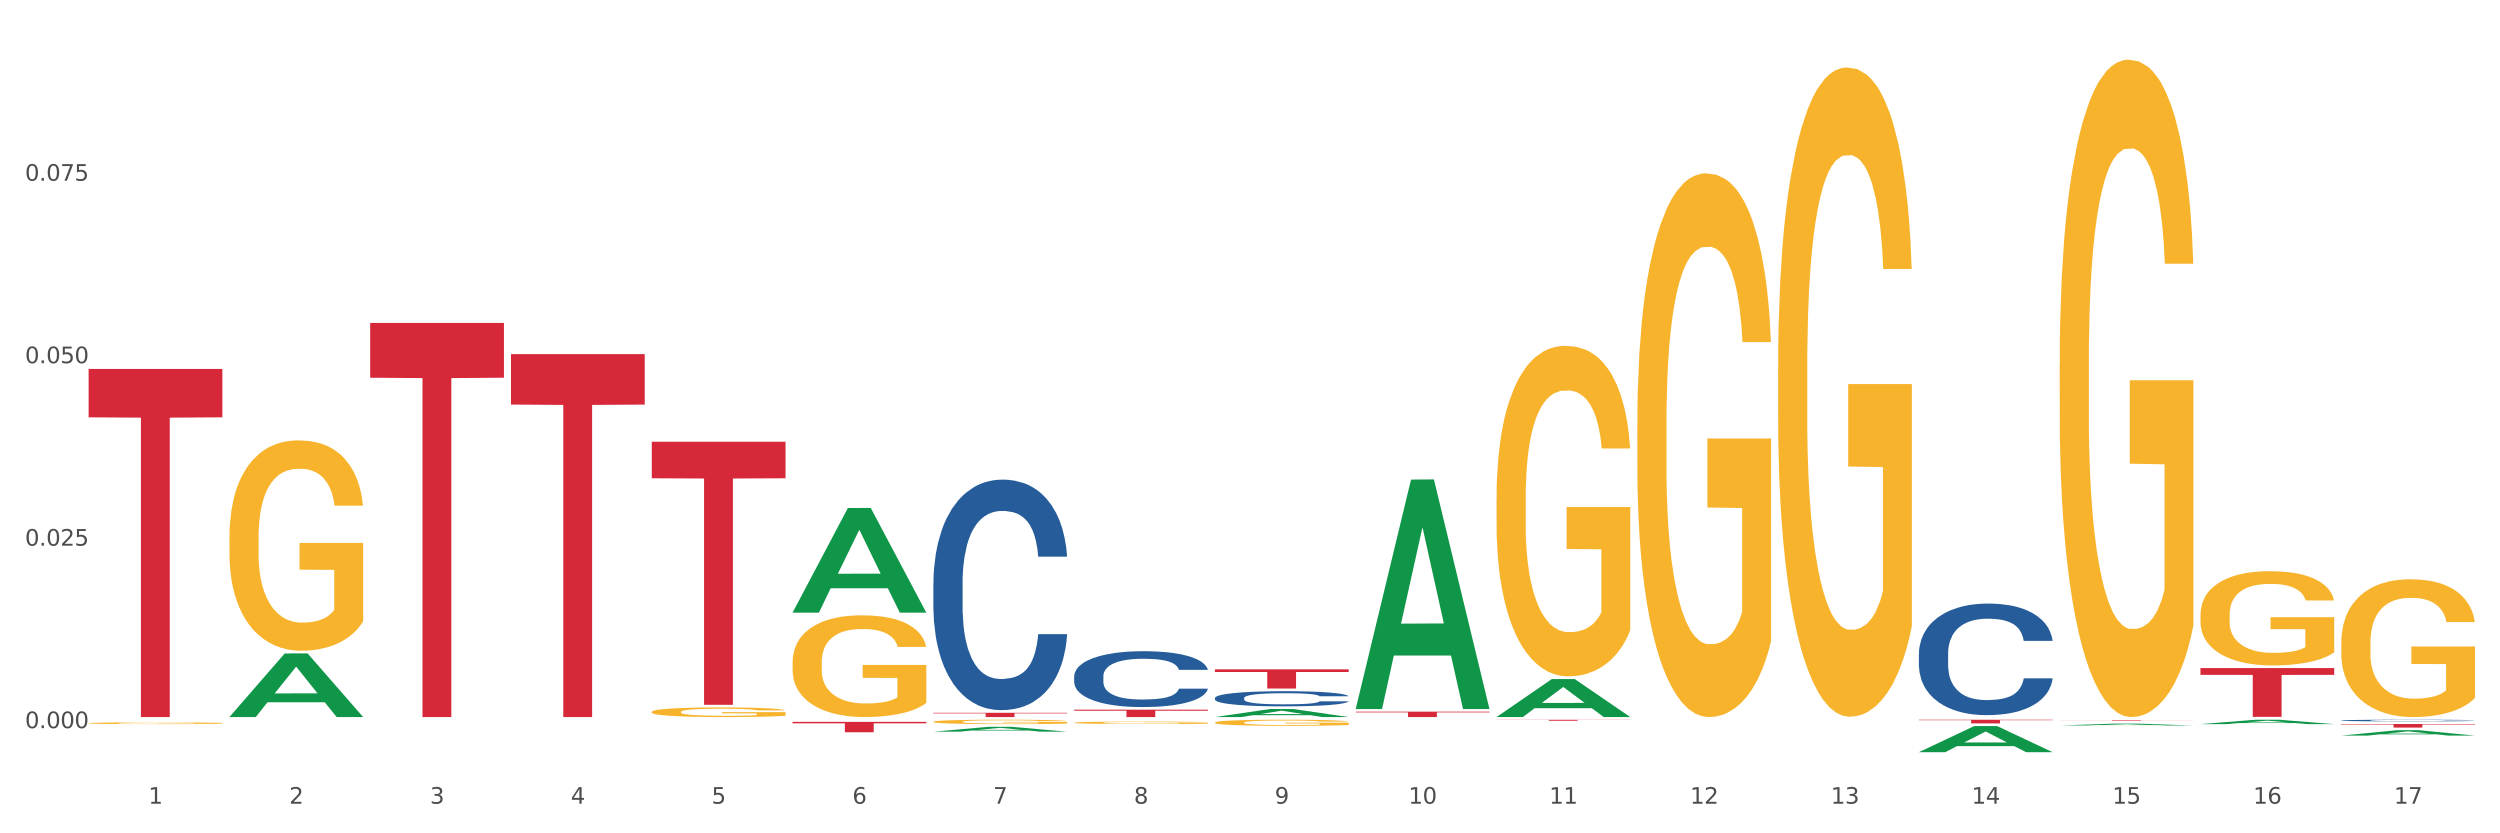 <?xml version="1.0" encoding="utf-8" standalone="no"?>
<!DOCTYPE svg PUBLIC "-//W3C//DTD SVG 1.1//EN"
  "http://www.w3.org/Graphics/SVG/1.1/DTD/svg11.dtd">
<svg xmlns:xlink="http://www.w3.org/1999/xlink" width="1080pt" height="360pt" viewBox="0 0 1080 360" xmlns="http://www.w3.org/2000/svg" version="1.1">
 <rect x="0" y="0" width="1080" height="360" fill="#333333" stroke="none"/>
 <defs>
  <style type="text/css">*{stroke-linejoin: round; stroke-linecap: butt}</style>
 </defs>
 <g id="figure_1">
  <g id="patch_1">
   <path d="M 0 360 
L 1080 360 
L 1080 0 
L 0 0 
z
" style="fill: #ffffff; stroke: #ffffff; stroke-linejoin: miter"/>
  </g>
  <g id="axes_1">
   <g id="matplotlib.axis_1">
    <g id="xtick_1">
     <g id="text_1">
      <!-- 1 -->
      <g style="fill: #4d4d4d" transform="translate(64.119 347.204) scale(0.096 -0.096)">
       <defs>
        <path id="DejaVuSans-31" d="M 794 531 
L 1825 531 
L 1825 4091 
L 703 3866 
L 703 4441 
L 1819 4666 
L 2450 4666 
L 2450 531 
L 3481 531 
L 3481 0 
L 794 0 
L 794 531 
z
" transform="scale(0.016)"/>
       </defs>
       <use xlink:href="#DejaVuSans-31"/>
      </g>
     </g>
    </g>
    <g id="xtick_2">
     <g id="text_2">
      <!-- 2 -->
      <g style="fill: #4d4d4d" transform="translate(124.94 347.204) scale(0.096 -0.096)">
       <defs>
        <path id="DejaVuSans-32" d="M 1228 531 
L 3431 531 
L 3431 0 
L 469 0 
L 469 531 
Q 828 903 1448 1529 
Q 2069 2156 2228 2338 
Q 2531 2678 2651 2914 
Q 2772 3150 2772 3378 
Q 2772 3750 2511 3984 
Q 2250 4219 1831 4219 
Q 1534 4219 1204 4116 
Q 875 4013 500 3803 
L 500 4441 
Q 881 4594 1212 4672 
Q 1544 4750 1819 4750 
Q 2544 4750 2975 4387 
Q 3406 4025 3406 3419 
Q 3406 3131 3298 2873 
Q 3191 2616 2906 2266 
Q 2828 2175 2409 1742 
Q 1991 1309 1228 531 
z
" transform="scale(0.016)"/>
       </defs>
       <use xlink:href="#DejaVuSans-32"/>
      </g>
     </g>
    </g>
    <g id="xtick_3">
     <g id="text_3">
      <!-- 3 -->
      <g style="fill: #4d4d4d" transform="translate(185.761 347.204) scale(0.096 -0.096)">
       <defs>
        <path id="DejaVuSans-33" d="M 2597 2516 
Q 3050 2419 3304 2112 
Q 3559 1806 3559 1356 
Q 3559 666 3084 287 
Q 2609 -91 1734 -91 
Q 1441 -91 1130 -33 
Q 819 25 488 141 
L 488 750 
Q 750 597 1062 519 
Q 1375 441 1716 441 
Q 2309 441 2620 675 
Q 2931 909 2931 1356 
Q 2931 1769 2642 2001 
Q 2353 2234 1838 2234 
L 1294 2234 
L 1294 2753 
L 1863 2753 
Q 2328 2753 2575 2939 
Q 2822 3125 2822 3475 
Q 2822 3834 2567 4026 
Q 2313 4219 1838 4219 
Q 1578 4219 1281 4162 
Q 984 4106 628 3988 
L 628 4550 
Q 988 4650 1302 4700 
Q 1616 4750 1894 4750 
Q 2613 4750 3031 4423 
Q 3450 4097 3450 3541 
Q 3450 3153 3228 2886 
Q 3006 2619 2597 2516 
z
" transform="scale(0.016)"/>
       </defs>
       <use xlink:href="#DejaVuSans-33"/>
      </g>
     </g>
    </g>
    <g id="xtick_4">
     <g id="text_4">
      <!-- 4 -->
      <g style="fill: #4d4d4d" transform="translate(246.582 347.204) scale(0.096 -0.096)">
       <defs>
        <path id="DejaVuSans-34" d="M 2419 4116 
L 825 1625 
L 2419 1625 
L 2419 4116 
z
M 2253 4666 
L 3047 4666 
L 3047 1625 
L 3713 1625 
L 3713 1100 
L 3047 1100 
L 3047 0 
L 2419 0 
L 2419 1100 
L 313 1100 
L 313 1709 
L 2253 4666 
z
" transform="scale(0.016)"/>
       </defs>
       <use xlink:href="#DejaVuSans-34"/>
      </g>
     </g>
    </g>
    <g id="xtick_5">
     <g id="text_5">
      <!-- 5 -->
      <g style="fill: #4d4d4d" transform="translate(307.403 347.204) scale(0.096 -0.096)">
       <defs>
        <path id="DejaVuSans-35" d="M 691 4666 
L 3169 4666 
L 3169 4134 
L 1269 4134 
L 1269 2991 
Q 1406 3038 1543 3061 
Q 1681 3084 1819 3084 
Q 2600 3084 3056 2656 
Q 3513 2228 3513 1497 
Q 3513 744 3044 326 
Q 2575 -91 1722 -91 
Q 1428 -91 1123 -41 
Q 819 9 494 109 
L 494 744 
Q 775 591 1075 516 
Q 1375 441 1709 441 
Q 2250 441 2565 725 
Q 2881 1009 2881 1497 
Q 2881 1984 2565 2268 
Q 2250 2553 1709 2553 
Q 1456 2553 1204 2497 
Q 953 2441 691 2322 
L 691 4666 
z
" transform="scale(0.016)"/>
       </defs>
       <use xlink:href="#DejaVuSans-35"/>
      </g>
     </g>
    </g>
    <g id="xtick_6">
     <g id="text_6">
      <!-- 6 -->
      <g style="fill: #4d4d4d" transform="translate(368.224 347.204) scale(0.096 -0.096)">
       <defs>
        <path id="DejaVuSans-36" d="M 2113 2584 
Q 1688 2584 1439 2293 
Q 1191 2003 1191 1497 
Q 1191 994 1439 701 
Q 1688 409 2113 409 
Q 2538 409 2786 701 
Q 3034 994 3034 1497 
Q 3034 2003 2786 2293 
Q 2538 2584 2113 2584 
z
M 3366 4563 
L 3366 3988 
Q 3128 4100 2886 4159 
Q 2644 4219 2406 4219 
Q 1781 4219 1451 3797 
Q 1122 3375 1075 2522 
Q 1259 2794 1537 2939 
Q 1816 3084 2150 3084 
Q 2853 3084 3261 2657 
Q 3669 2231 3669 1497 
Q 3669 778 3244 343 
Q 2819 -91 2113 -91 
Q 1303 -91 875 529 
Q 447 1150 447 2328 
Q 447 3434 972 4092 
Q 1497 4750 2381 4750 
Q 2619 4750 2861 4703 
Q 3103 4656 3366 4563 
z
" transform="scale(0.016)"/>
       </defs>
       <use xlink:href="#DejaVuSans-36"/>
      </g>
     </g>
    </g>
    <g id="xtick_7">
     <g id="text_7">
      <!-- 7 -->
      <g style="fill: #4d4d4d" transform="translate(429.045 347.204) scale(0.096 -0.096)">
       <defs>
        <path id="DejaVuSans-37" d="M 525 4666 
L 3525 4666 
L 3525 4397 
L 1831 0 
L 1172 0 
L 2766 4134 
L 525 4134 
L 525 4666 
z
" transform="scale(0.016)"/>
       </defs>
       <use xlink:href="#DejaVuSans-37"/>
      </g>
     </g>
    </g>
    <g id="xtick_8">
     <g id="text_8">
      <!-- 8 -->
      <g style="fill: #4d4d4d" transform="translate(489.866 347.204) scale(0.096 -0.096)">
       <defs>
        <path id="DejaVuSans-38" d="M 2034 2216 
Q 1584 2216 1326 1975 
Q 1069 1734 1069 1313 
Q 1069 891 1326 650 
Q 1584 409 2034 409 
Q 2484 409 2743 651 
Q 3003 894 3003 1313 
Q 3003 1734 2745 1975 
Q 2488 2216 2034 2216 
z
M 1403 2484 
Q 997 2584 770 2862 
Q 544 3141 544 3541 
Q 544 4100 942 4425 
Q 1341 4750 2034 4750 
Q 2731 4750 3128 4425 
Q 3525 4100 3525 3541 
Q 3525 3141 3298 2862 
Q 3072 2584 2669 2484 
Q 3125 2378 3379 2068 
Q 3634 1759 3634 1313 
Q 3634 634 3220 271 
Q 2806 -91 2034 -91 
Q 1263 -91 848 271 
Q 434 634 434 1313 
Q 434 1759 690 2068 
Q 947 2378 1403 2484 
z
M 1172 3481 
Q 1172 3119 1398 2916 
Q 1625 2713 2034 2713 
Q 2441 2713 2670 2916 
Q 2900 3119 2900 3481 
Q 2900 3844 2670 4047 
Q 2441 4250 2034 4250 
Q 1625 4250 1398 4047 
Q 1172 3844 1172 3481 
z
" transform="scale(0.016)"/>
       </defs>
       <use xlink:href="#DejaVuSans-38"/>
      </g>
     </g>
    </g>
    <g id="xtick_9">
     <g id="text_9">
      <!-- 9 -->
      <g style="fill: #4d4d4d" transform="translate(550.688 347.204) scale(0.096 -0.096)">
       <defs>
        <path id="DejaVuSans-39" d="M 703 97 
L 703 672 
Q 941 559 1184 500 
Q 1428 441 1663 441 
Q 2288 441 2617 861 
Q 2947 1281 2994 2138 
Q 2813 1869 2534 1725 
Q 2256 1581 1919 1581 
Q 1219 1581 811 2004 
Q 403 2428 403 3163 
Q 403 3881 828 4315 
Q 1253 4750 1959 4750 
Q 2769 4750 3195 4129 
Q 3622 3509 3622 2328 
Q 3622 1225 3098 567 
Q 2575 -91 1691 -91 
Q 1453 -91 1209 -44 
Q 966 3 703 97 
z
M 1959 2075 
Q 2384 2075 2632 2365 
Q 2881 2656 2881 3163 
Q 2881 3666 2632 3958 
Q 2384 4250 1959 4250 
Q 1534 4250 1286 3958 
Q 1038 3666 1038 3163 
Q 1038 2656 1286 2365 
Q 1534 2075 1959 2075 
z
" transform="scale(0.016)"/>
       </defs>
       <use xlink:href="#DejaVuSans-39"/>
      </g>
     </g>
    </g>
    <g id="xtick_10">
     <g id="text_10">
      <!-- 10 -->
      <g style="fill: #4d4d4d" transform="translate(608.455 347.204) scale(0.096 -0.096)">
       <defs>
        <path id="DejaVuSans-30" d="M 2034 4250 
Q 1547 4250 1301 3770 
Q 1056 3291 1056 2328 
Q 1056 1369 1301 889 
Q 1547 409 2034 409 
Q 2525 409 2770 889 
Q 3016 1369 3016 2328 
Q 3016 3291 2770 3770 
Q 2525 4250 2034 4250 
z
M 2034 4750 
Q 2819 4750 3233 4129 
Q 3647 3509 3647 2328 
Q 3647 1150 3233 529 
Q 2819 -91 2034 -91 
Q 1250 -91 836 529 
Q 422 1150 422 2328 
Q 422 3509 836 4129 
Q 1250 4750 2034 4750 
z
" transform="scale(0.016)"/>
       </defs>
       <use xlink:href="#DejaVuSans-31"/>
       <use xlink:href="#DejaVuSans-30" transform="translate(63.623 0)"/>
      </g>
     </g>
    </g>
    <g id="xtick_11">
     <g id="text_11">
      <!-- 11 -->
      <g style="fill: #4d4d4d" transform="translate(669.276 347.204) scale(0.096 -0.096)">
       <use xlink:href="#DejaVuSans-31"/>
       <use xlink:href="#DejaVuSans-31" transform="translate(63.623 0)"/>
      </g>
     </g>
    </g>
    <g id="xtick_12">
     <g id="text_12">
      <!-- 12 -->
      <g style="fill: #4d4d4d" transform="translate(730.097 347.204) scale(0.096 -0.096)">
       <use xlink:href="#DejaVuSans-31"/>
       <use xlink:href="#DejaVuSans-32" transform="translate(63.623 0)"/>
      </g>
     </g>
    </g>
    <g id="xtick_13">
     <g id="text_13">
      <!-- 13 -->
      <g style="fill: #4d4d4d" transform="translate(790.918 347.204) scale(0.096 -0.096)">
       <use xlink:href="#DejaVuSans-31"/>
       <use xlink:href="#DejaVuSans-33" transform="translate(63.623 0)"/>
      </g>
     </g>
    </g>
    <g id="xtick_14">
     <g id="text_14">
      <!-- 14 -->
      <g style="fill: #4d4d4d" transform="translate(851.739 347.204) scale(0.096 -0.096)">
       <use xlink:href="#DejaVuSans-31"/>
       <use xlink:href="#DejaVuSans-34" transform="translate(63.623 0)"/>
      </g>
     </g>
    </g>
    <g id="xtick_15">
     <g id="text_15">
      <!-- 15 -->
      <g style="fill: #4d4d4d" transform="translate(912.56 347.204) scale(0.096 -0.096)">
       <use xlink:href="#DejaVuSans-31"/>
       <use xlink:href="#DejaVuSans-35" transform="translate(63.623 0)"/>
      </g>
     </g>
    </g>
    <g id="xtick_16">
     <g id="text_16">
      <!-- 16 -->
      <g style="fill: #4d4d4d" transform="translate(973.381 347.204) scale(0.096 -0.096)">
       <use xlink:href="#DejaVuSans-31"/>
       <use xlink:href="#DejaVuSans-36" transform="translate(63.623 0)"/>
      </g>
     </g>
    </g>
    <g id="xtick_17">
     <g id="text_17">
      <!-- 17 -->
      <g style="fill: #4d4d4d" transform="translate(1034.202 347.204) scale(0.096 -0.096)">
       <use xlink:href="#DejaVuSans-31"/>
       <use xlink:href="#DejaVuSans-37" transform="translate(63.623 0)"/>
      </g>
     </g>
    </g>
    <g id="xtick_18"/>
    <g id="xtick_19"/>
    <g id="xtick_20"/>
    <g id="xtick_21"/>
    <g id="xtick_22"/>
    <g id="xtick_23"/>
    <g id="xtick_24"/>
    <g id="xtick_25"/>
    <g id="xtick_26"/>
    <g id="xtick_27"/>
    <g id="xtick_28"/>
    <g id="xtick_29"/>
    <g id="xtick_30"/>
    <g id="xtick_31"/>
    <g id="xtick_32"/>
    <g id="xtick_33"/>
   </g>
   <g id="matplotlib.axis_2">
    <g id="ytick_1">
     <g id="text_18">
      <!-- 0.000 -->
      <g style="fill: #4d4d4d" transform="translate(10.8 314.562) scale(0.096 -0.096)">
       <defs>
        <path id="DejaVuSans-2e" d="M 684 794 
L 1344 794 
L 1344 0 
L 684 0 
L 684 794 
z
" transform="scale(0.016)"/>
       </defs>
       <use xlink:href="#DejaVuSans-30"/>
       <use xlink:href="#DejaVuSans-2e" transform="translate(63.623 0)"/>
       <use xlink:href="#DejaVuSans-30" transform="translate(95.41 0)"/>
       <use xlink:href="#DejaVuSans-30" transform="translate(159.033 0)"/>
       <use xlink:href="#DejaVuSans-30" transform="translate(222.656 0)"/>
      </g>
     </g>
    </g>
    <g id="ytick_2">
     <g id="text_19">
      <!-- 0.025 -->
      <g style="fill: #4d4d4d" transform="translate(10.8 235.734) scale(0.096 -0.096)">
       <use xlink:href="#DejaVuSans-30"/>
       <use xlink:href="#DejaVuSans-2e" transform="translate(63.623 0)"/>
       <use xlink:href="#DejaVuSans-30" transform="translate(95.41 0)"/>
       <use xlink:href="#DejaVuSans-32" transform="translate(159.033 0)"/>
       <use xlink:href="#DejaVuSans-35" transform="translate(222.656 0)"/>
      </g>
     </g>
    </g>
    <g id="ytick_3">
     <g id="text_20">
      <!-- 0.050 -->
      <g style="fill: #4d4d4d" transform="translate(10.8 156.906) scale(0.096 -0.096)">
       <use xlink:href="#DejaVuSans-30"/>
       <use xlink:href="#DejaVuSans-2e" transform="translate(63.623 0)"/>
       <use xlink:href="#DejaVuSans-30" transform="translate(95.41 0)"/>
       <use xlink:href="#DejaVuSans-35" transform="translate(159.033 0)"/>
       <use xlink:href="#DejaVuSans-30" transform="translate(222.656 0)"/>
      </g>
     </g>
    </g>
    <g id="ytick_4">
     <g id="text_21">
      <!-- 0.075 -->
      <g style="fill: #4d4d4d" transform="translate(10.8 78.078) scale(0.096 -0.096)">
       <use xlink:href="#DejaVuSans-30"/>
       <use xlink:href="#DejaVuSans-2e" transform="translate(63.623 0)"/>
       <use xlink:href="#DejaVuSans-30" transform="translate(95.41 0)"/>
       <use xlink:href="#DejaVuSans-37" transform="translate(159.033 0)"/>
       <use xlink:href="#DejaVuSans-35" transform="translate(222.656 0)"/>
      </g>
     </g>
    </g>
    <g id="ytick_5"/>
    <g id="ytick_6"/>
    <g id="ytick_7"/>
    <g id="ytick_8"/>
   </g>
   <g id="PolyCollection_1">
    <path d="M 99.104 309.723 
L 99.164 309.697 
L 122.99 282.29 
L 132.879 282.264 
L 156.884 309.775 
L 145.447 309.775 
L 140.265 303.368 
L 115.664 303.368 
L 115.485 303.472 
L 110.481 309.775 
L 99.104 309.775 
L 99.104 309.723 
L 118.761 299.545 
L 137.167 299.52 
L 128.054 288.128 
L 127.934 288.076 
L 127.815 288.154 
L 118.702 299.52 
L 118.761 299.545 
L 99.104 309.723 
z
" clip-path="url(#pbb69e9d48c)" style="fill: #109648"/>
    <path d="M 524.851 301.539 
L 524.92 301.533 
L 524.92 301.365 
L 525.125 301.138 
L 525.876 300.719 
L 526.832 300.402 
L 528.471 300.032 
L 529.359 299.876 
L 530.52 299.703 
L 532.911 299.421 
L 535.643 299.182 
L 537.555 299.051 
L 538.989 298.967 
L 542.199 298.817 
L 544.043 298.752 
L 545.956 298.698 
L 547.595 298.662 
L 550.327 298.62 
L 552.512 298.602 
L 555.039 298.596 
L 557.156 298.602 
L 559.957 298.626 
L 564.054 298.698 
L 565.625 298.74 
L 567.743 298.811 
L 569.928 298.907 
L 571.704 299.003 
L 573.753 299.14 
L 575.87 299.32 
L 577.919 299.547 
L 579.353 299.756 
L 580.514 299.978 
L 581.539 300.247 
L 582.29 300.54 
L 582.632 300.785 
L 570.133 300.785 
L 569.792 300.564 
L 569.109 300.325 
L 568.426 300.163 
L 567.674 300.032 
L 566.513 299.882 
L 565.489 299.786 
L 563.781 299.673 
L 562.21 299.601 
L 560.913 299.559 
L 559.342 299.523 
L 555.995 299.487 
L 553.605 299.487 
L 552.102 299.499 
L 550.258 299.529 
L 548.687 299.571 
L 546.843 299.643 
L 545.409 299.721 
L 543.975 299.822 
L 543.155 299.894 
L 541.926 300.026 
L 541.106 300.133 
L 540.014 300.319 
L 539.399 300.45 
L 538.306 300.791 
L 537.828 301.042 
L 537.623 301.216 
L 537.487 301.407 
L 537.487 302.34 
L 537.896 302.759 
L 538.238 302.938 
L 538.784 303.142 
L 539.809 303.405 
L 541.311 303.662 
L 542.882 303.848 
L 544.18 303.961 
L 545.409 304.045 
L 546.639 304.111 
L 548.141 304.171 
L 549.37 304.207 
L 551.214 304.242 
L 553.4 304.26 
L 555.107 304.26 
L 558.591 304.23 
L 560.162 304.201 
L 561.664 304.159 
L 563.303 304.093 
L 564.601 304.021 
L 565.352 303.967 
L 566.582 303.854 
L 567.538 303.734 
L 568.357 303.596 
L 568.904 303.477 
L 569.518 303.297 
L 569.996 303.094 
L 570.133 302.986 
L 582.632 302.986 
L 582.358 303.202 
L 581.88 303.411 
L 580.924 303.692 
L 580.173 303.854 
L 579.012 304.051 
L 577.782 304.219 
L 576.075 304.404 
L 574.504 304.541 
L 572.865 304.661 
L 571.089 304.769 
L 567.879 304.918 
L 566.718 304.96 
L 564.259 305.032 
L 562.347 305.074 
L 559.547 305.116 
L 556.678 305.14 
L 553.673 305.146 
L 551.01 305.134 
L 548.073 305.098 
L 546.229 305.062 
L 544.18 305.008 
L 541.789 304.924 
L 539.536 304.823 
L 537.418 304.703 
L 535.438 304.565 
L 533.594 304.41 
L 531.203 304.153 
L 529.427 303.901 
L 528.13 303.668 
L 527.242 303.471 
L 526.354 303.22 
L 525.876 303.046 
L 525.125 302.627 
L 524.851 302.239 
L 524.851 301.539 
z
" clip-path="url(#pbb69e9d48c)" style="fill: #255c99"/>
    <path d="M 828.957 282.399 
L 829.025 282.355 
L 829.025 281.122 
L 829.23 279.449 
L 829.981 276.368 
L 830.937 274.035 
L 832.577 271.306 
L 833.464 270.162 
L 834.626 268.885 
L 837.016 266.816 
L 839.748 265.055 
L 841.66 264.087 
L 843.094 263.471 
L 846.304 262.37 
L 848.149 261.886 
L 850.061 261.49 
L 851.7 261.226 
L 854.432 260.918 
L 856.617 260.786 
L 859.144 260.742 
L 861.262 260.786 
L 864.062 260.962 
L 868.16 261.49 
L 869.731 261.798 
L 871.848 262.326 
L 874.033 263.031 
L 875.809 263.735 
L 877.858 264.747 
L 879.975 266.068 
L 882.024 267.741 
L 883.459 269.281 
L 884.62 270.91 
L 885.644 272.891 
L 886.395 275.048 
L 886.737 276.852 
L 874.238 276.852 
L 873.897 275.224 
L 873.214 273.463 
L 872.531 272.274 
L 871.78 271.306 
L 870.619 270.206 
L 869.594 269.501 
L 867.887 268.665 
L 866.316 268.137 
L 865.018 267.829 
L 863.447 267.565 
L 860.101 267.3 
L 857.71 267.3 
L 856.208 267.388 
L 854.364 267.609 
L 852.793 267.917 
L 850.949 268.445 
L 849.514 269.017 
L 848.08 269.765 
L 847.261 270.294 
L 846.031 271.262 
L 845.212 272.054 
L 844.119 273.419 
L 843.504 274.387 
L 842.411 276.896 
L 841.933 278.745 
L 841.729 280.022 
L 841.592 281.43 
L 841.592 288.297 
L 842.002 291.378 
L 842.343 292.699 
L 842.89 294.195 
L 843.914 296.132 
L 845.417 298.025 
L 846.987 299.389 
L 848.285 300.226 
L 849.514 300.842 
L 850.744 301.326 
L 852.246 301.766 
L 853.476 302.031 
L 855.32 302.295 
L 857.505 302.427 
L 859.213 302.427 
L 862.696 302.207 
L 864.267 301.986 
L 865.769 301.678 
L 867.409 301.194 
L 868.706 300.666 
L 869.457 300.27 
L 870.687 299.433 
L 871.643 298.553 
L 872.463 297.541 
L 873.009 296.66 
L 873.624 295.34 
L 874.102 293.843 
L 874.238 293.051 
L 886.737 293.051 
L 886.464 294.636 
L 885.986 296.176 
L 885.029 298.245 
L 884.278 299.433 
L 883.117 300.886 
L 881.888 302.119 
L 880.18 303.483 
L 878.609 304.496 
L 876.97 305.376 
L 875.194 306.168 
L 871.984 307.269 
L 870.823 307.577 
L 868.365 308.105 
L 866.452 308.413 
L 863.652 308.721 
L 860.784 308.897 
L 857.779 308.941 
L 855.115 308.853 
L 852.178 308.589 
L 850.334 308.325 
L 848.285 307.929 
L 845.895 307.313 
L 843.641 306.564 
L 841.524 305.684 
L 839.543 304.672 
L 837.699 303.527 
L 835.309 301.634 
L 833.533 299.786 
L 832.235 298.069 
L 831.347 296.616 
L 830.459 294.768 
L 829.981 293.491 
L 829.23 290.41 
L 828.957 287.549 
L 828.957 282.399 
z
" clip-path="url(#pbb69e9d48c)" style="fill: #255c99"/>
    <path d="M 1011.42 311.241 
L 1011.488 311.241 
L 1011.488 311.222 
L 1011.693 311.197 
L 1012.444 311.15 
L 1013.401 311.115 
L 1015.04 311.074 
L 1015.928 311.057 
L 1017.089 311.038 
L 1019.479 311.007 
L 1022.211 310.98 
L 1024.123 310.966 
L 1025.558 310.956 
L 1028.768 310.94 
L 1030.612 310.932 
L 1032.524 310.926 
L 1034.163 310.922 
L 1036.895 310.918 
L 1039.081 310.916 
L 1041.608 310.915 
L 1043.725 310.916 
L 1046.525 310.918 
L 1050.623 310.926 
L 1052.194 310.931 
L 1054.311 310.939 
L 1056.497 310.95 
L 1058.272 310.96 
L 1060.321 310.975 
L 1062.439 310.995 
L 1064.487 311.021 
L 1065.922 311.044 
L 1067.083 311.068 
L 1068.107 311.098 
L 1068.859 311.131 
L 1069.2 311.158 
L 1056.701 311.158 
L 1056.36 311.133 
L 1055.677 311.107 
L 1054.994 311.089 
L 1054.243 311.074 
L 1053.082 311.058 
L 1052.057 311.047 
L 1050.35 311.034 
L 1048.779 311.027 
L 1047.481 311.022 
L 1045.91 311.018 
L 1042.564 311.014 
L 1040.173 311.014 
L 1038.671 311.015 
L 1036.827 311.019 
L 1035.256 311.023 
L 1033.412 311.031 
L 1031.978 311.04 
L 1030.543 311.051 
L 1029.724 311.059 
L 1028.494 311.074 
L 1027.675 311.086 
L 1026.582 311.106 
L 1025.967 311.121 
L 1024.875 311.158 
L 1024.397 311.186 
L 1024.192 311.205 
L 1024.055 311.227 
L 1024.055 311.33 
L 1024.465 311.376 
L 1024.806 311.396 
L 1025.353 311.419 
L 1026.377 311.448 
L 1027.88 311.477 
L 1029.451 311.497 
L 1030.748 311.51 
L 1031.978 311.519 
L 1033.207 311.526 
L 1034.71 311.533 
L 1035.939 311.537 
L 1037.783 311.541 
L 1039.969 311.543 
L 1041.676 311.543 
L 1045.159 311.54 
L 1046.73 311.536 
L 1048.233 311.532 
L 1049.872 311.524 
L 1051.169 311.516 
L 1051.921 311.51 
L 1053.15 311.498 
L 1054.106 311.485 
L 1054.926 311.469 
L 1055.472 311.456 
L 1056.087 311.436 
L 1056.565 311.414 
L 1056.701 311.402 
L 1069.2 311.402 
L 1068.927 311.426 
L 1068.449 311.449 
L 1067.493 311.48 
L 1066.741 311.498 
L 1065.58 311.52 
L 1064.351 311.538 
L 1062.643 311.559 
L 1061.073 311.574 
L 1059.433 311.587 
L 1057.658 311.599 
L 1054.448 311.616 
L 1053.287 311.62 
L 1050.828 311.628 
L 1048.916 311.633 
L 1046.115 311.638 
L 1043.247 311.64 
L 1040.242 311.641 
L 1037.578 311.64 
L 1034.641 311.636 
L 1032.797 311.632 
L 1030.748 311.626 
L 1028.358 311.616 
L 1026.104 311.605 
L 1023.987 311.592 
L 1022.006 311.577 
L 1020.162 311.559 
L 1017.772 311.531 
L 1015.996 311.503 
L 1014.698 311.477 
L 1013.81 311.455 
L 1012.923 311.428 
L 1012.444 311.408 
L 1011.693 311.362 
L 1011.42 311.319 
L 1011.42 311.241 
z
" clip-path="url(#pbb69e9d48c)" style="fill: #255c99"/>
    <path d="M 1011.42 312.782 
L 1069.2 312.782 
L 1069.2 312.995 
L 1046.471 312.996 
L 1046.471 314.318 
L 1034.012 314.318 
L 1034.012 312.996 
L 1011.42 312.995 
L 1011.42 312.783 
L 1011.42 312.782 
z
" clip-path="url(#pbb69e9d48c)" style="fill: #d62839"/>
    <path d="M 950.599 288.616 
L 1008.379 288.616 
L 1008.379 291.543 
L 985.65 291.562 
L 985.65 309.676 
L 973.191 309.676 
L 973.191 291.562 
L 950.599 291.543 
L 950.599 288.636 
L 950.599 288.616 
z
" clip-path="url(#pbb69e9d48c)" style="fill: #d62839"/>
    <path d="M 889.778 311.231 
L 947.558 311.231 
L 947.558 311.264 
L 924.829 311.264 
L 924.829 311.465 
L 912.37 311.465 
L 912.37 311.264 
L 889.778 311.264 
L 889.778 311.232 
L 889.778 311.231 
z
" clip-path="url(#pbb69e9d48c)" style="fill: #d62839"/>
    <path d="M 828.957 310.915 
L 886.737 310.915 
L 886.737 311.138 
L 864.008 311.139 
L 864.008 312.516 
L 851.549 312.516 
L 851.549 311.139 
L 828.957 311.138 
L 828.957 310.917 
L 828.957 310.915 
z
" clip-path="url(#pbb69e9d48c)" style="fill: #d62839"/>
    <path d="M 646.494 310.941 
L 704.274 310.941 
L 704.274 310.999 
L 681.545 311 
L 681.545 311.363 
L 669.085 311.363 
L 669.085 311 
L 646.494 310.999 
L 646.494 310.941 
L 646.494 310.941 
z
" clip-path="url(#pbb69e9d48c)" style="fill: #d62839"/>
    <path d="M 585.673 307.445 
L 643.453 307.445 
L 643.453 307.768 
L 620.724 307.771 
L 620.724 309.775 
L 608.264 309.775 
L 608.264 307.771 
L 585.673 307.768 
L 585.673 307.447 
L 585.673 307.445 
z
" clip-path="url(#pbb69e9d48c)" style="fill: #d62839"/>
    <path d="M 524.851 289.14 
L 582.632 289.14 
L 582.632 290.296 
L 559.903 290.304 
L 559.903 297.455 
L 547.443 297.455 
L 547.443 290.304 
L 524.851 290.296 
L 524.851 289.148 
L 524.851 289.14 
z
" clip-path="url(#pbb69e9d48c)" style="fill: #d62839"/>
    <path d="M 464.03 306.588 
L 521.81 306.588 
L 521.81 307.031 
L 499.082 307.034 
L 499.082 309.775 
L 486.622 309.775 
L 486.622 307.034 
L 464.03 307.031 
L 464.03 306.591 
L 464.03 306.588 
z
" clip-path="url(#pbb69e9d48c)" style="fill: #d62839"/>
    <path d="M 403.209 307.918 
L 460.989 307.918 
L 460.989 308.176 
L 438.261 308.178 
L 438.261 309.775 
L 425.801 309.775 
L 425.801 308.178 
L 403.209 308.176 
L 403.209 307.92 
L 403.209 307.918 
z
" clip-path="url(#pbb69e9d48c)" style="fill: #d62839"/>
    <path d="M 342.388 311.856 
L 400.168 311.856 
L 400.168 312.479 
L 377.44 312.484 
L 377.44 316.343 
L 364.98 316.343 
L 364.98 312.484 
L 342.388 312.479 
L 342.388 311.86 
L 342.388 311.856 
z
" clip-path="url(#pbb69e9d48c)" style="fill: #d62839"/>
    <path d="M 99.104 232.234 
L 99.172 232.151 
L 99.172 229.163 
L 99.309 226.59 
L 99.991 220.365 
L 101.014 215.218 
L 101.765 212.479 
L 102.515 210.238 
L 103.402 207.997 
L 104.493 205.673 
L 106.472 202.27 
L 107.699 200.527 
L 109.2 198.7 
L 111.929 196.044 
L 113.907 194.55 
L 115.954 193.305 
L 119.296 191.811 
L 121.479 191.147 
L 123.799 190.649 
L 126.596 190.317 
L 128.71 190.234 
L 133.349 190.483 
L 137.306 191.23 
L 139.216 191.811 
L 141.672 192.807 
L 142.968 193.471 
L 145.082 194.799 
L 147.265 196.542 
L 148.766 198.036 
L 151.017 200.859 
L 152.723 203.681 
L 154.292 207.167 
L 155.11 209.574 
L 155.724 211.815 
L 156.27 214.388 
L 156.816 218.455 
L 144.537 218.455 
L 144.059 215.55 
L 143.309 212.811 
L 142.217 210.155 
L 141.262 208.495 
L 139.625 206.42 
L 138.124 205.092 
L 136.555 204.096 
L 134.645 203.266 
L 133.144 202.851 
L 131.03 202.519 
L 126.868 202.602 
L 124.072 203.266 
L 122.161 204.096 
L 120.934 204.843 
L 119.842 205.673 
L 118.614 206.835 
L 117.182 208.578 
L 116.158 210.155 
L 115.135 212.147 
L 114.317 214.139 
L 113.566 216.463 
L 112.952 218.954 
L 112.475 221.527 
L 112.065 224.681 
L 111.724 229.91 
L 111.724 241.282 
L 111.861 243.855 
L 112.202 247.258 
L 112.611 249.831 
L 113.293 252.902 
L 113.907 254.977 
L 115.067 257.966 
L 116.363 260.456 
L 117.386 262.033 
L 118.41 263.361 
L 120.183 265.187 
L 122.161 266.681 
L 123.867 267.594 
L 126.186 268.424 
L 127.755 268.756 
L 129.12 268.922 
L 132.462 268.922 
L 134.85 268.673 
L 137.51 268.092 
L 139.557 267.345 
L 141.262 266.432 
L 143.172 264.938 
L 144.4 263.527 
L 144.4 246.179 
L 129.393 246.096 
L 129.393 234.558 
L 156.884 234.558 
L 156.884 268.424 
L 155.724 270.167 
L 154.428 271.744 
L 153.064 273.155 
L 151.017 274.898 
L 148.562 276.558 
L 146.379 277.721 
L 144.059 278.717 
L 141.331 279.63 
L 137.783 280.46 
L 135.6 280.792 
L 132.872 281.041 
L 129.665 281.124 
L 126.868 280.958 
L 124.14 280.543 
L 121.275 279.796 
L 118.478 278.717 
L 116.363 277.638 
L 114.248 276.309 
L 111.997 274.566 
L 110.223 272.906 
L 108.859 271.412 
L 107.358 269.503 
L 105.721 267.013 
L 104.493 264.772 
L 103.402 262.448 
L 102.242 259.46 
L 101.423 256.886 
L 100.605 253.649 
L 100.127 251.242 
L 99.582 247.507 
L 99.172 242.278 
L 99.104 232.234 
z
" clip-path="url(#pbb69e9d48c)" style="fill: #f7b32b"/>
    <path d="M 281.567 190.819 
L 339.347 190.819 
L 339.347 206.613 
L 316.619 206.72 
L 316.619 304.474 
L 304.159 304.474 
L 304.159 206.72 
L 281.567 206.613 
L 281.567 190.925 
L 281.567 190.819 
z
" clip-path="url(#pbb69e9d48c)" style="fill: #d62839"/>
    <path d="M 159.925 139.514 
L 217.705 139.514 
L 217.705 163.174 
L 194.977 163.334 
L 194.977 309.775 
L 182.517 309.775 
L 182.517 163.334 
L 159.925 163.174 
L 159.925 139.674 
L 159.925 139.514 
z
" clip-path="url(#pbb69e9d48c)" style="fill: #d62839"/>
    <path d="M 38.283 159.384 
L 96.063 159.384 
L 96.063 180.284 
L 73.334 180.425 
L 73.334 309.775 
L 60.875 309.775 
L 60.875 180.425 
L 38.283 180.284 
L 38.283 159.525 
L 38.283 159.384 
z
" clip-path="url(#pbb69e9d48c)" style="fill: #d62839"/>
    <path d="M 1011.42 277.753 
L 1011.488 277.698 
L 1011.488 275.741 
L 1011.625 274.056 
L 1012.307 269.978 
L 1013.33 266.608 
L 1014.08 264.814 
L 1014.831 263.346 
L 1015.718 261.878 
L 1016.809 260.356 
L 1018.787 258.127 
L 1020.015 256.985 
L 1021.516 255.789 
L 1024.245 254.049 
L 1026.223 253.071 
L 1028.27 252.255 
L 1031.612 251.277 
L 1033.795 250.842 
L 1036.115 250.515 
L 1038.912 250.298 
L 1041.026 250.244 
L 1045.665 250.407 
L 1049.622 250.896 
L 1051.532 251.277 
L 1053.988 251.929 
L 1055.284 252.364 
L 1057.398 253.234 
L 1059.581 254.375 
L 1061.082 255.354 
L 1063.333 257.202 
L 1065.039 259.051 
L 1066.608 261.334 
L 1067.426 262.911 
L 1068.04 264.379 
L 1068.586 266.064 
L 1069.132 268.728 
L 1056.853 268.728 
L 1056.375 266.825 
L 1055.625 265.031 
L 1054.533 263.291 
L 1053.578 262.204 
L 1051.941 260.845 
L 1050.44 259.975 
L 1048.871 259.323 
L 1046.961 258.779 
L 1045.46 258.507 
L 1043.346 258.29 
L 1039.184 258.344 
L 1036.388 258.779 
L 1034.477 259.323 
L 1033.25 259.812 
L 1032.158 260.356 
L 1030.93 261.117 
L 1029.498 262.258 
L 1028.474 263.291 
L 1027.451 264.596 
L 1026.632 265.901 
L 1025.882 267.423 
L 1025.268 269.054 
L 1024.791 270.74 
L 1024.381 272.806 
L 1024.04 276.231 
L 1024.04 283.679 
L 1024.177 285.364 
L 1024.518 287.593 
L 1024.927 289.279 
L 1025.609 291.29 
L 1026.223 292.649 
L 1027.383 294.606 
L 1028.679 296.237 
L 1029.702 297.27 
L 1030.725 298.14 
L 1032.499 299.336 
L 1034.477 300.315 
L 1036.183 300.913 
L 1038.502 301.457 
L 1040.071 301.674 
L 1041.436 301.783 
L 1044.778 301.783 
L 1047.166 301.62 
L 1049.826 301.239 
L 1051.873 300.75 
L 1053.578 300.152 
L 1055.488 299.173 
L 1056.716 298.249 
L 1056.716 286.886 
L 1041.708 286.832 
L 1041.708 279.275 
L 1069.2 279.275 
L 1069.2 301.457 
L 1068.04 302.598 
L 1066.744 303.631 
L 1065.38 304.555 
L 1063.333 305.697 
L 1060.877 306.784 
L 1058.695 307.546 
L 1056.375 308.198 
L 1053.646 308.796 
L 1050.099 309.34 
L 1047.916 309.557 
L 1045.188 309.72 
L 1041.981 309.775 
L 1039.184 309.666 
L 1036.456 309.394 
L 1033.591 308.905 
L 1030.794 308.198 
L 1028.679 307.491 
L 1026.564 306.621 
L 1024.313 305.48 
L 1022.539 304.392 
L 1021.175 303.414 
L 1019.674 302.163 
L 1018.037 300.532 
L 1016.809 299.064 
L 1015.718 297.542 
L 1014.558 295.585 
L 1013.739 293.9 
L 1012.921 291.779 
L 1012.443 290.203 
L 1011.898 287.756 
L 1011.488 284.331 
L 1011.42 277.753 
z
" clip-path="url(#pbb69e9d48c)" style="fill: #f7b32b"/>
    <path d="M 950.599 265.574 
L 950.667 265.537 
L 950.667 264.199 
L 950.804 263.046 
L 951.486 260.257 
L 952.509 257.952 
L 953.259 256.725 
L 954.01 255.721 
L 954.897 254.717 
L 955.988 253.676 
L 957.966 252.151 
L 959.194 251.37 
L 960.695 250.552 
L 963.424 249.362 
L 965.402 248.693 
L 967.449 248.135 
L 970.791 247.466 
L 972.974 247.169 
L 975.294 246.945 
L 978.09 246.797 
L 980.205 246.76 
L 984.844 246.871 
L 988.801 247.206 
L 990.711 247.466 
L 993.166 247.912 
L 994.463 248.21 
L 996.577 248.805 
L 998.76 249.585 
L 1000.261 250.255 
L 1002.512 251.519 
L 1004.218 252.783 
L 1005.787 254.345 
L 1006.605 255.423 
L 1007.219 256.427 
L 1007.765 257.58 
L 1008.311 259.402 
L 996.032 259.402 
L 995.554 258.1 
L 994.804 256.873 
L 993.712 255.684 
L 992.757 254.94 
L 991.12 254.01 
L 989.619 253.415 
L 988.05 252.969 
L 986.14 252.597 
L 984.639 252.411 
L 982.525 252.263 
L 978.363 252.3 
L 975.566 252.597 
L 973.656 252.969 
L 972.428 253.304 
L 971.337 253.676 
L 970.109 254.196 
L 968.677 254.977 
L 967.653 255.684 
L 966.63 256.576 
L 965.811 257.468 
L 965.061 258.51 
L 964.447 259.625 
L 963.97 260.778 
L 963.56 262.191 
L 963.219 264.533 
L 963.219 269.627 
L 963.356 270.78 
L 963.697 272.305 
L 964.106 273.457 
L 964.788 274.833 
L 965.402 275.763 
L 966.562 277.101 
L 967.858 278.217 
L 968.881 278.923 
L 969.904 279.518 
L 971.678 280.336 
L 973.656 281.006 
L 975.362 281.415 
L 977.681 281.786 
L 979.25 281.935 
L 980.615 282.009 
L 983.957 282.009 
L 986.345 281.898 
L 989.005 281.638 
L 991.052 281.303 
L 992.757 280.894 
L 994.667 280.225 
L 995.895 279.593 
L 995.895 271.821 
L 980.887 271.784 
L 980.887 266.616 
L 1008.379 266.616 
L 1008.379 281.786 
L 1007.219 282.567 
L 1005.923 283.274 
L 1004.559 283.906 
L 1002.512 284.687 
L 1000.056 285.43 
L 997.873 285.951 
L 995.554 286.397 
L 992.825 286.806 
L 989.278 287.178 
L 987.095 287.327 
L 984.366 287.438 
L 981.16 287.475 
L 978.363 287.401 
L 975.635 287.215 
L 972.77 286.881 
L 969.973 286.397 
L 967.858 285.914 
L 965.743 285.319 
L 963.492 284.538 
L 961.718 283.794 
L 960.354 283.125 
L 958.853 282.27 
L 957.216 281.154 
L 955.988 280.15 
L 954.897 279.109 
L 953.737 277.771 
L 952.918 276.618 
L 952.1 275.168 
L 951.622 274.089 
L 951.076 272.416 
L 950.667 270.074 
L 950.599 265.574 
z
" clip-path="url(#pbb69e9d48c)" style="fill: #f7b32b"/>
    <path d="M 889.778 157.003 
L 889.846 156.744 
L 889.846 147.406 
L 889.983 139.366 
L 890.665 119.912 
L 891.688 103.831 
L 892.438 95.272 
L 893.189 88.269 
L 894.076 81.266 
L 895.167 74.003 
L 897.145 63.369 
L 898.373 57.922 
L 899.874 52.216 
L 902.603 43.916 
L 904.581 39.247 
L 906.628 35.356 
L 909.97 30.688 
L 912.153 28.613 
L 914.473 27.056 
L 917.269 26.019 
L 919.384 25.759 
L 924.023 26.538 
L 927.98 28.872 
L 929.89 30.688 
L 932.345 33.8 
L 933.642 35.875 
L 935.756 40.025 
L 937.939 45.472 
L 939.44 50.141 
L 941.691 58.959 
L 943.397 67.778 
L 944.966 78.672 
L 945.784 86.194 
L 946.398 93.197 
L 946.944 101.237 
L 947.49 113.947 
L 935.211 113.947 
L 934.733 104.869 
L 933.983 96.309 
L 932.891 88.009 
L 931.936 82.822 
L 930.299 76.338 
L 928.798 72.188 
L 927.229 69.075 
L 925.319 66.481 
L 923.818 65.184 
L 921.704 64.147 
L 917.542 64.406 
L 914.745 66.481 
L 912.835 69.075 
L 911.607 71.409 
L 910.516 74.003 
L 909.288 77.634 
L 907.855 83.081 
L 906.832 88.009 
L 905.809 94.234 
L 904.99 100.459 
L 904.24 107.722 
L 903.626 115.503 
L 903.148 123.544 
L 902.739 133.4 
L 902.398 149.741 
L 902.398 185.275 
L 902.534 193.315 
L 902.876 203.95 
L 903.285 211.99 
L 903.967 221.587 
L 904.581 228.072 
L 905.741 237.409 
L 907.037 245.19 
L 908.06 250.118 
L 909.083 254.268 
L 910.857 259.975 
L 912.835 264.643 
L 914.541 267.497 
L 916.86 270.09 
L 918.429 271.128 
L 919.793 271.647 
L 923.136 271.647 
L 925.524 270.868 
L 928.184 269.053 
L 930.231 266.718 
L 931.936 263.865 
L 933.846 259.197 
L 935.074 254.787 
L 935.074 200.578 
L 920.066 200.319 
L 920.066 164.265 
L 947.558 164.265 
L 947.558 270.09 
L 946.398 275.537 
L 945.102 280.465 
L 943.738 284.875 
L 941.691 290.321 
L 939.235 295.509 
L 937.052 299.14 
L 934.733 302.253 
L 932.004 305.106 
L 928.457 307.7 
L 926.274 308.737 
L 923.545 309.515 
L 920.339 309.775 
L 917.542 309.256 
L 914.814 307.959 
L 911.948 305.625 
L 909.152 302.253 
L 907.037 298.881 
L 904.922 294.731 
L 902.671 289.284 
L 900.897 284.096 
L 899.533 279.428 
L 898.032 273.462 
L 896.395 265.681 
L 895.167 258.678 
L 894.076 251.415 
L 892.916 242.078 
L 892.097 234.037 
L 891.279 223.922 
L 890.801 216.4 
L 890.255 204.728 
L 889.846 188.387 
L 889.778 157.003 
z
" clip-path="url(#pbb69e9d48c)" style="fill: #f7b32b"/>
    <path d="M 768.136 158.746 
L 768.204 158.49 
L 768.204 149.267 
L 768.34 141.325 
L 769.023 122.11 
L 770.046 106.227 
L 770.796 97.772 
L 771.547 90.855 
L 772.433 83.938 
L 773.525 76.765 
L 775.503 66.261 
L 776.731 60.881 
L 778.232 55.244 
L 780.961 47.046 
L 782.939 42.435 
L 784.985 38.592 
L 788.328 33.981 
L 790.511 31.931 
L 792.83 30.394 
L 795.627 29.369 
L 797.742 29.113 
L 802.381 29.882 
L 806.337 32.187 
L 808.247 33.981 
L 810.703 37.055 
L 811.999 39.104 
L 814.114 43.203 
L 816.297 48.584 
L 817.798 53.195 
L 820.049 61.905 
L 821.755 70.616 
L 823.323 81.376 
L 824.142 88.806 
L 824.756 95.723 
L 825.302 103.665 
L 825.848 116.218 
L 813.568 116.218 
L 813.091 107.251 
L 812.341 98.797 
L 811.249 90.599 
L 810.294 85.475 
L 808.657 79.07 
L 807.156 74.971 
L 805.587 71.897 
L 803.677 69.335 
L 802.176 68.054 
L 800.061 67.029 
L 795.9 67.285 
L 793.103 69.335 
L 791.193 71.897 
L 789.965 74.203 
L 788.874 76.765 
L 787.646 80.351 
L 786.213 85.731 
L 785.19 90.599 
L 784.167 96.747 
L 783.348 102.896 
L 782.598 110.069 
L 781.984 117.755 
L 781.506 125.697 
L 781.097 135.432 
L 780.756 151.572 
L 780.756 186.671 
L 780.892 194.613 
L 781.233 205.116 
L 781.643 213.058 
L 782.325 222.537 
L 782.939 228.942 
L 784.099 238.165 
L 785.395 245.851 
L 786.418 250.718 
L 787.441 254.818 
L 789.215 260.454 
L 791.193 265.065 
L 792.899 267.883 
L 795.218 270.445 
L 796.787 271.47 
L 798.151 271.982 
L 801.494 271.982 
L 803.882 271.214 
L 806.542 269.42 
L 808.589 267.115 
L 810.294 264.297 
L 812.204 259.685 
L 813.432 255.33 
L 813.432 201.786 
L 798.424 201.53 
L 798.424 165.919 
L 825.916 165.919 
L 825.916 270.445 
L 824.756 275.825 
L 823.46 280.693 
L 822.096 285.048 
L 820.049 290.428 
L 817.593 295.552 
L 815.41 299.139 
L 813.091 302.213 
L 810.362 305.031 
L 806.815 307.593 
L 804.632 308.618 
L 801.903 309.386 
L 798.697 309.643 
L 795.9 309.13 
L 793.171 307.849 
L 790.306 305.543 
L 787.509 302.213 
L 785.395 298.882 
L 783.28 294.783 
L 781.029 289.403 
L 779.255 284.28 
L 777.891 279.668 
L 776.39 273.776 
L 774.753 266.09 
L 773.525 259.173 
L 772.433 251.999 
L 771.274 242.777 
L 770.455 234.835 
L 769.637 224.843 
L 769.159 217.414 
L 768.613 205.885 
L 768.204 189.745 
L 768.136 158.746 
z
" clip-path="url(#pbb69e9d48c)" style="fill: #f7b32b"/>
    <path d="M 707.315 183.416 
L 707.383 183.202 
L 707.383 175.479 
L 707.519 168.828 
L 708.202 152.739 
L 709.225 139.438 
L 709.975 132.358 
L 710.726 126.566 
L 711.612 120.774 
L 712.704 114.767 
L 714.682 105.971 
L 715.91 101.466 
L 717.411 96.746 
L 720.14 89.881 
L 722.118 86.02 
L 724.164 82.802 
L 727.507 78.94 
L 729.69 77.224 
L 732.009 75.937 
L 734.806 75.079 
L 736.921 74.864 
L 741.56 75.508 
L 745.516 77.439 
L 747.426 78.94 
L 749.882 81.515 
L 751.178 83.231 
L 753.293 86.663 
L 755.476 91.168 
L 756.977 95.03 
L 759.228 102.324 
L 760.933 109.618 
L 762.502 118.628 
L 763.321 124.85 
L 763.935 130.642 
L 764.481 137.292 
L 765.026 147.804 
L 752.747 147.804 
L 752.27 140.296 
L 751.519 133.216 
L 750.428 126.351 
L 749.473 122.061 
L 747.836 116.698 
L 746.335 113.265 
L 744.766 110.691 
L 742.856 108.545 
L 741.355 107.473 
L 739.24 106.615 
L 735.079 106.829 
L 732.282 108.545 
L 730.372 110.691 
L 729.144 112.621 
L 728.053 114.767 
L 726.825 117.77 
L 725.392 122.275 
L 724.369 126.351 
L 723.346 131.5 
L 722.527 136.649 
L 721.777 142.656 
L 721.163 149.092 
L 720.685 155.742 
L 720.276 163.894 
L 719.935 177.41 
L 719.935 206.8 
L 720.071 213.451 
L 720.412 222.246 
L 720.822 228.897 
L 721.504 236.834 
L 722.118 242.198 
L 723.278 249.921 
L 724.574 256.357 
L 725.597 260.433 
L 726.62 263.865 
L 728.394 268.585 
L 730.372 272.446 
L 732.078 274.806 
L 734.397 276.951 
L 735.966 277.81 
L 737.33 278.239 
L 740.673 278.239 
L 743.061 277.595 
L 745.721 276.093 
L 747.768 274.163 
L 749.473 271.803 
L 751.383 267.941 
L 752.611 264.294 
L 752.611 219.457 
L 737.603 219.243 
L 737.603 189.423 
L 765.095 189.423 
L 765.095 276.951 
L 763.935 281.457 
L 762.639 285.533 
L 761.275 289.18 
L 759.228 293.685 
L 756.772 297.975 
L 754.589 300.979 
L 752.27 303.553 
L 749.541 305.913 
L 745.994 308.058 
L 743.811 308.916 
L 741.082 309.56 
L 737.876 309.775 
L 735.079 309.346 
L 732.35 308.273 
L 729.485 306.342 
L 726.688 303.553 
L 724.574 300.764 
L 722.459 297.332 
L 720.208 292.827 
L 718.434 288.536 
L 717.07 284.675 
L 715.569 279.74 
L 713.932 273.304 
L 712.704 267.512 
L 711.612 261.505 
L 710.453 253.782 
L 709.634 247.132 
L 708.815 238.765 
L 708.338 232.544 
L 707.792 222.89 
L 707.383 209.375 
L 707.315 183.416 
z
" clip-path="url(#pbb69e9d48c)" style="fill: #f7b32b"/>
    <path d="M 646.494 215.385 
L 646.562 215.255 
L 646.562 210.56 
L 646.698 206.517 
L 647.38 196.735 
L 648.404 188.649 
L 649.154 184.345 
L 649.904 180.824 
L 650.791 177.303 
L 651.883 173.651 
L 653.861 168.304 
L 655.089 165.565 
L 656.59 162.696 
L 659.318 158.523 
L 661.297 156.175 
L 663.343 154.219 
L 666.686 151.871 
L 668.869 150.828 
L 671.188 150.045 
L 673.985 149.524 
L 676.1 149.393 
L 680.739 149.785 
L 684.695 150.958 
L 686.605 151.871 
L 689.061 153.436 
L 690.357 154.48 
L 692.472 156.566 
L 694.655 159.305 
L 696.156 161.653 
L 698.407 166.087 
L 700.112 170.521 
L 701.681 175.999 
L 702.5 179.781 
L 703.114 183.302 
L 703.66 187.345 
L 704.205 193.736 
L 691.926 193.736 
L 691.449 189.171 
L 690.698 184.867 
L 689.607 180.694 
L 688.652 178.085 
L 687.015 174.825 
L 685.514 172.738 
L 683.945 171.173 
L 682.035 169.869 
L 680.534 169.217 
L 678.419 168.695 
L 674.258 168.826 
L 671.461 169.869 
L 669.551 171.173 
L 668.323 172.347 
L 667.232 173.651 
L 666.004 175.477 
L 664.571 178.216 
L 663.548 180.694 
L 662.525 183.824 
L 661.706 186.954 
L 660.956 190.606 
L 660.342 194.518 
L 659.864 198.561 
L 659.455 203.517 
L 659.114 211.733 
L 659.114 229.601 
L 659.25 233.644 
L 659.591 238.991 
L 660.001 243.034 
L 660.683 247.859 
L 661.297 251.12 
L 662.456 255.815 
L 663.753 259.728 
L 664.776 262.206 
L 665.799 264.292 
L 667.573 267.161 
L 669.551 269.509 
L 671.256 270.944 
L 673.576 272.248 
L 675.145 272.769 
L 676.509 273.03 
L 679.852 273.03 
L 682.239 272.639 
L 684.9 271.726 
L 686.946 270.552 
L 688.652 269.118 
L 690.562 266.77 
L 691.79 264.553 
L 691.79 237.296 
L 676.782 237.165 
L 676.782 219.037 
L 704.274 219.037 
L 704.274 272.248 
L 703.114 274.987 
L 701.818 277.465 
L 700.453 279.682 
L 698.407 282.42 
L 695.951 285.029 
L 693.768 286.855 
L 691.449 288.42 
L 688.72 289.854 
L 685.173 291.158 
L 682.99 291.68 
L 680.261 292.071 
L 677.055 292.202 
L 674.258 291.941 
L 671.529 291.289 
L 668.664 290.115 
L 665.867 288.42 
L 663.753 286.724 
L 661.638 284.638 
L 659.387 281.899 
L 657.613 279.29 
L 656.249 276.943 
L 654.748 273.943 
L 653.111 270.031 
L 651.883 266.509 
L 650.791 262.858 
L 649.632 258.163 
L 648.813 254.12 
L 647.994 249.033 
L 647.517 245.251 
L 646.971 239.382 
L 646.562 231.166 
L 646.494 215.385 
z
" clip-path="url(#pbb69e9d48c)" style="fill: #f7b32b"/>
    <path d="M 524.851 312.135 
L 524.92 312.133 
L 524.92 312.046 
L 525.056 311.971 
L 525.738 311.791 
L 526.762 311.641 
L 527.512 311.561 
L 528.262 311.496 
L 529.149 311.431 
L 530.241 311.364 
L 532.219 311.265 
L 533.447 311.214 
L 534.948 311.161 
L 537.676 311.084 
L 539.655 311.041 
L 541.701 311.004 
L 545.044 310.961 
L 547.227 310.942 
L 549.546 310.927 
L 552.343 310.918 
L 554.458 310.915 
L 559.097 310.922 
L 563.053 310.944 
L 564.963 310.961 
L 567.419 310.99 
L 568.715 311.009 
L 570.83 311.048 
L 573.013 311.098 
L 574.514 311.142 
L 576.765 311.224 
L 578.47 311.306 
L 580.039 311.407 
L 580.858 311.477 
L 581.472 311.542 
L 582.018 311.617 
L 582.563 311.735 
L 570.284 311.735 
L 569.807 311.651 
L 569.056 311.571 
L 567.965 311.494 
L 567.01 311.446 
L 565.373 311.385 
L 563.872 311.347 
L 562.303 311.318 
L 560.393 311.294 
L 558.892 311.282 
L 556.777 311.272 
L 552.616 311.275 
L 549.819 311.294 
L 547.909 311.318 
L 546.681 311.34 
L 545.59 311.364 
L 544.362 311.398 
L 542.929 311.448 
L 541.906 311.494 
L 540.883 311.552 
L 540.064 311.61 
L 539.314 311.677 
L 538.7 311.75 
L 538.222 311.824 
L 537.813 311.916 
L 537.472 312.068 
L 537.472 312.398 
L 537.608 312.473 
L 537.949 312.572 
L 538.359 312.647 
L 539.041 312.736 
L 539.655 312.796 
L 540.814 312.883 
L 542.11 312.955 
L 543.134 313.001 
L 544.157 313.04 
L 545.931 313.093 
L 547.909 313.136 
L 549.614 313.163 
L 551.934 313.187 
L 553.503 313.197 
L 554.867 313.201 
L 558.21 313.201 
L 560.597 313.194 
L 563.258 313.177 
L 565.304 313.156 
L 567.01 313.129 
L 568.92 313.086 
L 570.148 313.045 
L 570.148 312.541 
L 555.14 312.538 
L 555.14 312.203 
L 582.632 312.203 
L 582.632 313.187 
L 581.472 313.238 
L 580.176 313.283 
L 578.811 313.324 
L 576.765 313.375 
L 574.309 313.423 
L 572.126 313.457 
L 569.807 313.486 
L 567.078 313.512 
L 563.531 313.537 
L 561.348 313.546 
L 558.619 313.553 
L 555.413 313.556 
L 552.616 313.551 
L 549.887 313.539 
L 547.022 313.517 
L 544.225 313.486 
L 542.11 313.455 
L 539.996 313.416 
L 537.745 313.365 
L 535.971 313.317 
L 534.607 313.274 
L 533.106 313.218 
L 531.469 313.146 
L 530.241 313.081 
L 529.149 313.013 
L 527.989 312.926 
L 527.171 312.852 
L 526.352 312.758 
L 525.875 312.688 
L 525.329 312.579 
L 524.92 312.427 
L 524.851 312.135 
z
" clip-path="url(#pbb69e9d48c)" style="fill: #f7b32b"/>
    <path d="M 464.03 312.215 
L 464.099 312.214 
L 464.099 312.18 
L 464.235 312.151 
L 464.917 312.08 
L 465.941 312.021 
L 466.691 311.99 
L 467.441 311.965 
L 468.328 311.939 
L 469.42 311.913 
L 471.398 311.874 
L 472.626 311.854 
L 474.127 311.834 
L 476.855 311.803 
L 478.834 311.786 
L 480.88 311.772 
L 484.223 311.755 
L 486.406 311.748 
L 488.725 311.742 
L 491.522 311.738 
L 493.637 311.737 
L 498.275 311.74 
L 502.232 311.749 
L 504.142 311.755 
L 506.598 311.767 
L 507.894 311.774 
L 510.009 311.789 
L 512.192 311.809 
L 513.693 311.826 
L 515.944 311.858 
L 517.649 311.89 
L 519.218 311.93 
L 520.037 311.957 
L 520.651 311.983 
L 521.196 312.012 
L 521.742 312.058 
L 509.463 312.058 
L 508.986 312.025 
L 508.235 311.994 
L 507.144 311.964 
L 506.189 311.945 
L 504.551 311.921 
L 503.051 311.906 
L 501.482 311.895 
L 499.572 311.886 
L 498.071 311.881 
L 495.956 311.877 
L 491.795 311.878 
L 488.998 311.886 
L 487.088 311.895 
L 485.86 311.903 
L 484.768 311.913 
L 483.541 311.926 
L 482.108 311.946 
L 481.085 311.964 
L 480.061 311.986 
L 479.243 312.009 
L 478.492 312.036 
L 477.879 312.064 
L 477.401 312.093 
L 476.992 312.129 
L 476.651 312.188 
L 476.651 312.318 
L 476.787 312.347 
L 477.128 312.386 
L 477.537 312.415 
L 478.22 312.45 
L 478.834 312.473 
L 479.993 312.507 
L 481.289 312.536 
L 482.313 312.554 
L 483.336 312.569 
L 485.11 312.59 
L 487.088 312.607 
L 488.793 312.617 
L 491.113 312.626 
L 492.682 312.63 
L 494.046 312.632 
L 497.389 312.632 
L 499.776 312.629 
L 502.437 312.623 
L 504.483 312.614 
L 506.189 312.604 
L 508.099 312.587 
L 509.327 312.571 
L 509.327 312.373 
L 494.319 312.372 
L 494.319 312.241 
L 521.81 312.241 
L 521.81 312.626 
L 520.651 312.646 
L 519.355 312.664 
L 517.99 312.68 
L 515.944 312.7 
L 513.488 312.719 
L 511.305 312.732 
L 508.986 312.743 
L 506.257 312.754 
L 502.71 312.763 
L 500.527 312.767 
L 497.798 312.77 
L 494.592 312.771 
L 491.795 312.769 
L 489.066 312.764 
L 486.201 312.756 
L 483.404 312.743 
L 481.289 312.731 
L 479.175 312.716 
L 476.923 312.696 
L 475.15 312.677 
L 473.786 312.66 
L 472.285 312.639 
L 470.648 312.61 
L 469.42 312.585 
L 468.328 312.558 
L 467.168 312.524 
L 466.35 312.495 
L 465.531 312.458 
L 465.054 312.431 
L 464.508 312.389 
L 464.099 312.329 
L 464.03 312.215 
z
" clip-path="url(#pbb69e9d48c)" style="fill: #f7b32b"/>
    <path d="M 403.209 311.801 
L 403.278 311.799 
L 403.278 311.736 
L 403.414 311.682 
L 404.096 311.551 
L 405.119 311.442 
L 405.87 311.384 
L 406.62 311.337 
L 407.507 311.29 
L 408.599 311.241 
L 410.577 311.169 
L 411.805 311.132 
L 413.306 311.094 
L 416.034 311.038 
L 418.013 311.006 
L 420.059 310.98 
L 423.402 310.948 
L 425.585 310.934 
L 427.904 310.924 
L 430.701 310.917 
L 432.816 310.915 
L 437.454 310.92 
L 441.411 310.936 
L 443.321 310.948 
L 445.777 310.969 
L 447.073 310.983 
L 449.188 311.011 
L 451.371 311.048 
L 452.872 311.08 
L 455.123 311.139 
L 456.828 311.199 
L 458.397 311.272 
L 459.216 311.323 
L 459.83 311.37 
L 460.375 311.425 
L 460.921 311.51 
L 448.642 311.51 
L 448.165 311.449 
L 447.414 311.391 
L 446.323 311.335 
L 445.368 311.3 
L 443.73 311.257 
L 442.23 311.229 
L 440.661 311.208 
L 438.751 311.19 
L 437.25 311.181 
L 435.135 311.174 
L 430.974 311.176 
L 428.177 311.19 
L 426.267 311.208 
L 425.039 311.223 
L 423.947 311.241 
L 422.72 311.265 
L 421.287 311.302 
L 420.264 311.335 
L 419.24 311.377 
L 418.422 311.419 
L 417.671 311.468 
L 417.057 311.521 
L 416.58 311.575 
L 416.171 311.642 
L 415.83 311.752 
L 415.83 311.992 
L 415.966 312.046 
L 416.307 312.118 
L 416.716 312.172 
L 417.399 312.237 
L 418.013 312.281 
L 419.172 312.344 
L 420.468 312.396 
L 421.492 312.429 
L 422.515 312.457 
L 424.289 312.496 
L 426.267 312.527 
L 427.972 312.547 
L 430.292 312.564 
L 431.861 312.571 
L 433.225 312.575 
L 436.568 312.575 
L 438.955 312.569 
L 441.616 312.557 
L 443.662 312.541 
L 445.368 312.522 
L 447.278 312.491 
L 448.506 312.461 
L 448.506 312.095 
L 433.498 312.093 
L 433.498 311.85 
L 460.989 311.85 
L 460.989 312.564 
L 459.83 312.601 
L 458.534 312.634 
L 457.169 312.664 
L 455.123 312.701 
L 452.667 312.736 
L 450.484 312.76 
L 448.165 312.781 
L 445.436 312.8 
L 441.889 312.818 
L 439.706 312.825 
L 436.977 312.83 
L 433.771 312.832 
L 430.974 312.828 
L 428.245 312.82 
L 425.38 312.804 
L 422.583 312.781 
L 420.468 312.758 
L 418.354 312.73 
L 416.102 312.694 
L 414.329 312.659 
L 412.964 312.627 
L 411.464 312.587 
L 409.826 312.534 
L 408.599 312.487 
L 407.507 312.438 
L 406.347 312.375 
L 405.529 312.321 
L 404.71 312.253 
L 404.233 312.202 
L 403.687 312.123 
L 403.278 312.013 
L 403.209 311.801 
z
" clip-path="url(#pbb69e9d48c)" style="fill: #f7b32b"/>
    <path d="M 342.388 286.132 
L 342.457 286.092 
L 342.457 284.646 
L 342.593 283.402 
L 343.275 280.392 
L 344.298 277.903 
L 345.049 276.578 
L 345.799 275.494 
L 346.686 274.411 
L 347.777 273.287 
L 349.756 271.641 
L 350.984 270.798 
L 352.484 269.915 
L 355.213 268.63 
L 357.191 267.908 
L 359.238 267.306 
L 362.581 266.583 
L 364.764 266.262 
L 367.083 266.021 
L 369.88 265.861 
L 371.995 265.82 
L 376.633 265.941 
L 380.59 266.302 
L 382.5 266.583 
L 384.956 267.065 
L 386.252 267.386 
L 388.367 268.028 
L 390.55 268.871 
L 392.05 269.594 
L 394.302 270.959 
L 396.007 272.323 
L 397.576 274.009 
L 398.395 275.173 
L 399.009 276.257 
L 399.554 277.501 
L 400.1 279.468 
L 387.821 279.468 
L 387.343 278.063 
L 386.593 276.739 
L 385.502 275.454 
L 384.547 274.651 
L 382.909 273.648 
L 381.409 273.006 
L 379.84 272.524 
L 377.929 272.123 
L 376.429 271.922 
L 374.314 271.761 
L 370.153 271.801 
L 367.356 272.123 
L 365.446 272.524 
L 364.218 272.885 
L 363.126 273.287 
L 361.898 273.849 
L 360.466 274.692 
L 359.443 275.454 
L 358.419 276.418 
L 357.601 277.381 
L 356.85 278.505 
L 356.236 279.709 
L 355.759 280.954 
L 355.35 282.479 
L 355.009 285.008 
L 355.009 290.507 
L 355.145 291.751 
L 355.486 293.397 
L 355.895 294.642 
L 356.577 296.127 
L 357.191 297.13 
L 358.351 298.575 
L 359.647 299.78 
L 360.671 300.542 
L 361.694 301.184 
L 363.467 302.068 
L 365.446 302.79 
L 367.151 303.232 
L 369.471 303.633 
L 371.04 303.794 
L 372.404 303.874 
L 375.747 303.874 
L 378.134 303.753 
L 380.795 303.472 
L 382.841 303.111 
L 384.547 302.67 
L 386.457 301.947 
L 387.685 301.265 
L 387.685 292.875 
L 372.677 292.835 
L 372.677 287.256 
L 400.168 287.256 
L 400.168 303.633 
L 399.009 304.476 
L 397.712 305.239 
L 396.348 305.921 
L 394.302 306.764 
L 391.846 307.567 
L 389.663 308.129 
L 387.343 308.61 
L 384.615 309.052 
L 381.067 309.453 
L 378.885 309.614 
L 376.156 309.734 
L 372.95 309.775 
L 370.153 309.694 
L 367.424 309.494 
L 364.559 309.132 
L 361.762 308.61 
L 359.647 308.089 
L 357.533 307.446 
L 355.281 306.603 
L 353.508 305.801 
L 352.143 305.078 
L 350.643 304.155 
L 349.005 302.951 
L 347.777 301.867 
L 346.686 300.743 
L 345.526 299.298 
L 344.708 298.053 
L 343.889 296.488 
L 343.412 295.324 
L 342.866 293.518 
L 342.457 290.989 
L 342.388 286.132 
z
" clip-path="url(#pbb69e9d48c)" style="fill: #f7b32b"/>
    <path d="M 281.567 307.537 
L 281.635 307.533 
L 281.635 307.396 
L 281.772 307.278 
L 282.454 306.993 
L 283.477 306.758 
L 284.228 306.633 
L 284.978 306.53 
L 285.865 306.427 
L 286.956 306.321 
L 288.935 306.165 
L 290.163 306.085 
L 291.663 306.002 
L 294.392 305.88 
L 296.37 305.812 
L 298.417 305.755 
L 301.76 305.686 
L 303.943 305.656 
L 306.262 305.633 
L 309.059 305.618 
L 311.174 305.614 
L 315.812 305.626 
L 319.769 305.66 
L 321.679 305.686 
L 324.135 305.732 
L 325.431 305.762 
L 327.546 305.823 
L 329.729 305.903 
L 331.229 305.971 
L 333.481 306.101 
L 335.186 306.23 
L 336.755 306.389 
L 337.574 306.5 
L 338.188 306.602 
L 338.733 306.72 
L 339.279 306.906 
L 327 306.906 
L 326.522 306.773 
L 325.772 306.648 
L 324.681 306.526 
L 323.726 306.45 
L 322.088 306.355 
L 320.588 306.294 
L 319.019 306.249 
L 317.108 306.211 
L 315.608 306.192 
L 313.493 306.177 
L 309.332 306.18 
L 306.535 306.211 
L 304.625 306.249 
L 303.397 306.283 
L 302.305 306.321 
L 301.077 306.374 
L 299.645 306.454 
L 298.622 306.526 
L 297.598 306.617 
L 296.78 306.709 
L 296.029 306.815 
L 295.415 306.929 
L 294.938 307.047 
L 294.529 307.191 
L 294.187 307.43 
L 294.187 307.951 
L 294.324 308.069 
L 294.665 308.224 
L 295.074 308.342 
L 295.756 308.483 
L 296.37 308.578 
L 297.53 308.715 
L 298.826 308.829 
L 299.849 308.901 
L 300.873 308.962 
L 302.646 309.045 
L 304.625 309.113 
L 306.33 309.155 
L 308.649 309.193 
L 310.218 309.208 
L 311.583 309.216 
L 314.925 309.216 
L 317.313 309.205 
L 319.974 309.178 
L 322.02 309.144 
L 323.726 309.102 
L 325.636 309.034 
L 326.863 308.969 
L 326.863 308.175 
L 311.856 308.171 
L 311.856 307.643 
L 339.347 307.643 
L 339.347 309.193 
L 338.188 309.273 
L 336.891 309.345 
L 335.527 309.41 
L 333.481 309.49 
L 331.025 309.566 
L 328.842 309.619 
L 326.522 309.664 
L 323.794 309.706 
L 320.246 309.744 
L 318.063 309.759 
L 315.335 309.771 
L 312.129 309.775 
L 309.332 309.767 
L 306.603 309.748 
L 303.738 309.714 
L 300.941 309.664 
L 298.826 309.615 
L 296.711 309.554 
L 294.46 309.474 
L 292.687 309.398 
L 291.322 309.33 
L 289.822 309.243 
L 288.184 309.129 
L 286.956 309.026 
L 285.865 308.92 
L 284.705 308.783 
L 283.887 308.665 
L 283.068 308.517 
L 282.591 308.407 
L 282.045 308.236 
L 281.635 307.996 
L 281.567 307.537 
z
" clip-path="url(#pbb69e9d48c)" style="fill: #f7b32b"/>
    <path d="M 220.746 152.987 
L 278.526 152.987 
L 278.526 174.775 
L 255.798 174.923 
L 255.798 309.775 
L 243.338 309.775 
L 243.338 174.923 
L 220.746 174.775 
L 220.746 153.134 
L 220.746 152.987 
z
" clip-path="url(#pbb69e9d48c)" style="fill: #d62839"/>
    <path d="M 403.209 251.938 
L 403.278 251.847 
L 403.278 249.301 
L 403.483 245.845 
L 404.234 239.479 
L 405.19 234.659 
L 406.829 229.02 
L 407.717 226.655 
L 408.878 224.018 
L 411.269 219.744 
L 414 216.106 
L 415.913 214.105 
L 417.347 212.832 
L 420.557 210.558 
L 422.401 209.558 
L 424.313 208.739 
L 425.953 208.194 
L 428.684 207.557 
L 430.87 207.284 
L 433.397 207.193 
L 435.514 207.284 
L 438.314 207.648 
L 442.412 208.739 
L 443.983 209.376 
L 446.1 210.467 
L 448.286 211.922 
L 450.062 213.378 
L 452.111 215.469 
L 454.228 218.198 
L 456.277 221.653 
L 457.711 224.837 
L 458.872 228.201 
L 459.897 232.294 
L 460.648 236.75 
L 460.989 240.479 
L 448.491 240.479 
L 448.149 237.114 
L 447.466 233.476 
L 446.783 231.021 
L 446.032 229.02 
L 444.871 226.746 
L 443.847 225.291 
L 442.139 223.563 
L 440.568 222.472 
L 439.271 221.835 
L 437.7 221.29 
L 434.353 220.744 
L 431.963 220.744 
L 430.46 220.926 
L 428.616 221.381 
L 427.045 222.017 
L 425.201 223.109 
L 423.767 224.291 
L 422.333 225.837 
L 421.513 226.928 
L 420.284 228.929 
L 419.464 230.566 
L 418.372 233.385 
L 417.757 235.386 
L 416.664 240.57 
L 416.186 244.39 
L 415.981 247.027 
L 415.844 249.937 
L 415.844 264.124 
L 416.254 270.491 
L 416.596 273.219 
L 417.142 276.311 
L 418.167 280.313 
L 419.669 284.223 
L 421.24 287.042 
L 422.538 288.77 
L 423.767 290.044 
L 424.996 291.044 
L 426.499 291.953 
L 427.728 292.499 
L 429.572 293.045 
L 431.758 293.318 
L 433.465 293.318 
L 436.949 292.863 
L 438.519 292.408 
L 440.022 291.772 
L 441.661 290.771 
L 442.959 289.68 
L 443.71 288.861 
L 444.939 287.133 
L 445.896 285.315 
L 446.715 283.223 
L 447.262 281.404 
L 447.876 278.676 
L 448.354 275.583 
L 448.491 273.946 
L 460.989 273.946 
L 460.716 277.22 
L 460.238 280.404 
L 459.282 284.678 
L 458.531 287.133 
L 457.37 290.135 
L 456.14 292.681 
L 454.433 295.5 
L 452.862 297.592 
L 451.223 299.411 
L 449.447 301.048 
L 446.237 303.322 
L 445.076 303.958 
L 442.617 305.049 
L 440.705 305.686 
L 437.905 306.323 
L 435.036 306.686 
L 432.031 306.777 
L 429.367 306.596 
L 426.431 306.05 
L 424.587 305.504 
L 422.538 304.686 
L 420.147 303.412 
L 417.893 301.866 
L 415.776 300.048 
L 413.796 297.956 
L 411.952 295.591 
L 409.561 291.681 
L 407.785 287.861 
L 406.488 284.314 
L 405.6 281.313 
L 404.712 277.493 
L 404.234 274.856 
L 403.483 268.49 
L 403.209 262.578 
L 403.209 251.938 
z
" clip-path="url(#pbb69e9d48c)" style="fill: #255c99"/>
    <path d="M 464.03 292.162 
L 464.099 292.14 
L 464.099 291.523 
L 464.304 290.686 
L 465.055 289.143 
L 466.011 287.976 
L 467.65 286.61 
L 468.538 286.037 
L 469.699 285.398 
L 472.09 284.362 
L 474.821 283.481 
L 476.734 282.996 
L 478.168 282.688 
L 481.378 282.137 
L 483.222 281.895 
L 485.134 281.696 
L 486.774 281.564 
L 489.506 281.41 
L 491.691 281.344 
L 494.218 281.322 
L 496.335 281.344 
L 499.136 281.432 
L 503.233 281.696 
L 504.804 281.851 
L 506.922 282.115 
L 509.107 282.468 
L 510.883 282.82 
L 512.932 283.327 
L 515.049 283.988 
L 517.098 284.825 
L 518.532 285.596 
L 519.693 286.411 
L 520.718 287.403 
L 521.469 288.482 
L 521.81 289.386 
L 509.312 289.386 
L 508.97 288.571 
L 508.287 287.689 
L 507.604 287.094 
L 506.853 286.61 
L 505.692 286.059 
L 504.668 285.706 
L 502.96 285.288 
L 501.389 285.023 
L 500.092 284.869 
L 498.521 284.737 
L 495.174 284.605 
L 492.784 284.605 
L 491.281 284.649 
L 489.437 284.759 
L 487.866 284.913 
L 486.022 285.178 
L 484.588 285.464 
L 483.154 285.838 
L 482.334 286.103 
L 481.105 286.588 
L 480.285 286.984 
L 479.193 287.667 
L 478.578 288.152 
L 477.485 289.408 
L 477.007 290.333 
L 476.802 290.972 
L 476.666 291.677 
L 476.666 295.114 
L 477.075 296.656 
L 477.417 297.317 
L 477.963 298.067 
L 478.988 299.036 
L 480.49 299.983 
L 482.061 300.666 
L 483.359 301.085 
L 484.588 301.393 
L 485.817 301.636 
L 487.32 301.856 
L 488.549 301.988 
L 490.393 302.121 
L 492.579 302.187 
L 494.286 302.187 
L 497.77 302.076 
L 499.34 301.966 
L 500.843 301.812 
L 502.482 301.57 
L 503.78 301.305 
L 504.531 301.107 
L 505.76 300.688 
L 506.717 300.248 
L 507.536 299.741 
L 508.083 299.3 
L 508.697 298.639 
L 509.175 297.89 
L 509.312 297.494 
L 521.81 297.494 
L 521.537 298.287 
L 521.059 299.058 
L 520.103 300.094 
L 519.352 300.688 
L 518.191 301.415 
L 516.961 302.032 
L 515.254 302.715 
L 513.683 303.222 
L 512.044 303.663 
L 510.268 304.059 
L 507.058 304.61 
L 505.897 304.764 
L 503.438 305.029 
L 501.526 305.183 
L 498.726 305.337 
L 495.857 305.425 
L 492.852 305.447 
L 490.189 305.403 
L 487.252 305.271 
L 485.408 305.139 
L 483.359 304.941 
L 480.968 304.632 
L 478.714 304.258 
L 476.597 303.817 
L 474.617 303.31 
L 472.773 302.737 
L 470.382 301.79 
L 468.606 300.865 
L 467.309 300.005 
L 466.421 299.278 
L 465.533 298.353 
L 465.055 297.714 
L 464.304 296.172 
L 464.03 294.74 
L 464.03 292.162 
z
" clip-path="url(#pbb69e9d48c)" style="fill: #255c99"/>
    <path d="M 38.283 312.415 
L 38.351 312.414 
L 38.351 312.389 
L 38.488 312.368 
L 39.17 312.315 
L 40.193 312.272 
L 40.943 312.249 
L 41.694 312.23 
L 42.581 312.211 
L 43.672 312.192 
L 45.65 312.163 
L 46.878 312.149 
L 48.379 312.133 
L 51.108 312.111 
L 53.086 312.099 
L 55.133 312.088 
L 58.475 312.076 
L 60.658 312.07 
L 62.978 312.066 
L 65.775 312.063 
L 67.889 312.062 
L 72.528 312.064 
L 76.485 312.071 
L 78.395 312.076 
L 80.851 312.084 
L 82.147 312.09 
L 84.261 312.101 
L 86.444 312.115 
L 87.945 312.128 
L 90.196 312.152 
L 91.902 312.175 
L 93.471 312.204 
L 94.289 312.225 
L 94.903 312.243 
L 95.449 312.265 
L 95.995 312.299 
L 83.716 312.299 
L 83.238 312.275 
L 82.488 312.252 
L 81.396 312.23 
L 80.441 312.216 
L 78.804 312.198 
L 77.303 312.187 
L 75.734 312.179 
L 73.824 312.172 
L 72.323 312.168 
L 70.209 312.165 
L 66.047 312.166 
L 63.251 312.172 
L 61.34 312.179 
L 60.113 312.185 
L 59.021 312.192 
L 57.793 312.202 
L 56.361 312.216 
L 55.337 312.23 
L 54.314 312.246 
L 53.495 312.263 
L 52.745 312.283 
L 52.131 312.303 
L 51.654 312.325 
L 51.244 312.351 
L 50.903 312.395 
L 50.903 312.491 
L 51.04 312.512 
L 51.381 312.541 
L 51.79 312.563 
L 52.472 312.588 
L 53.086 312.606 
L 54.246 312.631 
L 55.542 312.652 
L 56.565 312.665 
L 57.588 312.676 
L 59.362 312.691 
L 61.34 312.704 
L 63.046 312.712 
L 65.365 312.719 
L 66.934 312.721 
L 68.299 312.723 
L 71.641 312.723 
L 74.029 312.721 
L 76.689 312.716 
L 78.736 312.71 
L 80.441 312.702 
L 82.351 312.689 
L 83.579 312.678 
L 83.579 312.532 
L 68.571 312.531 
L 68.571 312.434 
L 96.063 312.434 
L 96.063 312.719 
L 94.903 312.733 
L 93.607 312.746 
L 92.243 312.758 
L 90.196 312.773 
L 87.741 312.787 
L 85.558 312.797 
L 83.238 312.805 
L 80.509 312.813 
L 76.962 312.82 
L 74.779 312.822 
L 72.051 312.825 
L 68.844 312.825 
L 66.047 312.824 
L 63.319 312.82 
L 60.454 312.814 
L 57.657 312.805 
L 55.542 312.796 
L 53.427 312.785 
L 51.176 312.77 
L 49.402 312.756 
L 48.038 312.744 
L 46.537 312.728 
L 44.9 312.707 
L 43.672 312.688 
L 42.581 312.668 
L 41.421 312.643 
L 40.602 312.622 
L 39.784 312.595 
L 39.306 312.574 
L 38.761 312.543 
L 38.351 312.499 
L 38.283 312.415 
z
" clip-path="url(#pbb69e9d48c)" style="fill: #f7b32b"/>
    <path d="M 342.388 264.595 
L 342.448 264.552 
L 366.275 219.466 
L 376.163 219.423 
L 400.168 264.68 
L 388.731 264.68 
L 383.549 254.141 
L 358.948 254.141 
L 358.769 254.311 
L 353.766 264.68 
L 342.388 264.68 
L 342.388 264.595 
L 362.045 247.852 
L 380.452 247.81 
L 371.338 229.069 
L 371.219 228.984 
L 371.1 229.112 
L 361.986 247.81 
L 362.045 247.852 
L 342.388 264.595 
z
" clip-path="url(#pbb69e9d48c)" style="fill: #109648"/>
    <path d="M 403.209 316.085 
L 403.269 316.083 
L 427.096 313.975 
L 436.984 313.973 
L 460.989 316.089 
L 449.553 316.089 
L 444.37 315.596 
L 419.769 315.596 
L 419.59 315.604 
L 414.587 316.089 
L 403.209 316.089 
L 403.209 316.085 
L 422.866 315.302 
L 441.273 315.3 
L 432.159 314.424 
L 432.04 314.42 
L 431.921 314.426 
L 422.807 315.3 
L 422.866 315.302 
L 403.209 316.085 
z
" clip-path="url(#pbb69e9d48c)" style="fill: #109648"/>
    <path d="M 524.851 309.768 
L 524.911 309.765 
L 548.738 306.29 
L 558.626 306.286 
L 582.632 309.775 
L 571.195 309.775 
L 566.012 308.962 
L 541.411 308.962 
L 541.232 308.975 
L 536.229 309.775 
L 524.851 309.775 
L 524.851 309.768 
L 544.509 308.477 
L 562.915 308.474 
L 553.801 307.03 
L 553.682 307.023 
L 553.563 307.033 
L 544.449 308.474 
L 544.509 308.477 
L 524.851 309.768 
z
" clip-path="url(#pbb69e9d48c)" style="fill: #109648"/>
    <path d="M 585.673 306.118 
L 585.732 306.025 
L 609.559 207.188 
L 619.447 207.095 
L 643.453 306.304 
L 632.016 306.304 
L 626.833 283.202 
L 602.232 283.202 
L 602.053 283.574 
L 597.05 306.304 
L 585.673 306.304 
L 585.673 306.118 
L 605.33 269.415 
L 623.736 269.322 
L 614.622 228.241 
L 614.503 228.055 
L 614.384 228.334 
L 605.27 269.322 
L 605.33 269.415 
L 585.673 306.118 
z
" clip-path="url(#pbb69e9d48c)" style="fill: #109648"/>
    <path d="M 646.494 309.744 
L 646.553 309.728 
L 670.38 293.358 
L 680.268 293.342 
L 704.274 309.775 
L 692.837 309.775 
L 687.654 305.948 
L 663.053 305.948 
L 662.875 306.01 
L 657.871 309.775 
L 646.494 309.775 
L 646.494 309.744 
L 666.151 303.665 
L 684.557 303.649 
L 675.443 296.845 
L 675.324 296.814 
L 675.205 296.86 
L 666.091 303.649 
L 666.151 303.665 
L 646.494 309.744 
z
" clip-path="url(#pbb69e9d48c)" style="fill: #109648"/>
    <path d="M 828.957 324.928 
L 829.016 324.918 
L 852.843 313.667 
L 862.731 313.657 
L 886.737 324.95 
L 875.3 324.95 
L 870.118 322.32 
L 845.516 322.32 
L 845.338 322.362 
L 840.334 324.95 
L 828.957 324.95 
L 828.957 324.928 
L 848.614 320.75 
L 867.02 320.74 
L 857.906 316.064 
L 857.787 316.042 
L 857.668 316.074 
L 848.554 320.74 
L 848.614 320.75 
L 828.957 324.928 
z
" clip-path="url(#pbb69e9d48c)" style="fill: #109648"/>
    <path d="M 889.778 313.409 
L 889.837 313.408 
L 913.664 312.606 
L 923.552 312.606 
L 947.558 313.41 
L 936.121 313.41 
L 930.939 313.223 
L 906.337 313.223 
L 906.159 313.226 
L 901.155 313.41 
L 889.778 313.41 
L 889.778 313.409 
L 909.435 313.111 
L 927.841 313.11 
L 918.727 312.777 
L 918.608 312.776 
L 918.489 312.778 
L 909.375 313.11 
L 909.435 313.111 
L 889.778 313.409 
z
" clip-path="url(#pbb69e9d48c)" style="fill: #109648"/>
    <path d="M 950.599 312.818 
L 950.658 312.816 
L 974.485 310.917 
L 984.373 310.915 
L 1008.379 312.821 
L 996.942 312.821 
L 991.76 312.377 
L 967.159 312.377 
L 966.98 312.385 
L 961.976 312.821 
L 950.599 312.821 
L 950.599 312.818 
L 970.256 312.113 
L 988.662 312.111 
L 979.549 311.321 
L 979.429 311.318 
L 979.31 311.323 
L 970.196 312.111 
L 970.256 312.113 
L 950.599 312.818 
z
" clip-path="url(#pbb69e9d48c)" style="fill: #109648"/>
    <path d="M 1011.42 317.776 
L 1011.48 317.774 
L 1035.306 315.461 
L 1045.194 315.458 
L 1069.2 317.781 
L 1057.763 317.781 
L 1052.581 317.24 
L 1027.98 317.24 
L 1027.801 317.249 
L 1022.797 317.781 
L 1011.42 317.781 
L 1011.42 317.776 
L 1031.077 316.917 
L 1049.483 316.915 
L 1040.37 315.953 
L 1040.25 315.949 
L 1040.131 315.956 
L 1031.018 316.915 
L 1031.077 316.917 
L 1011.42 317.776 
z
" clip-path="url(#pbb69e9d48c)" style="fill: #109648"/>
   </g>
  </g>
 </g>
 <defs>
  <clipPath id="pbb69e9d48c">
   <rect x="38.283" y="10.8" width="1030.917" height="329.109"/>
  </clipPath>
 </defs>
</svg>
